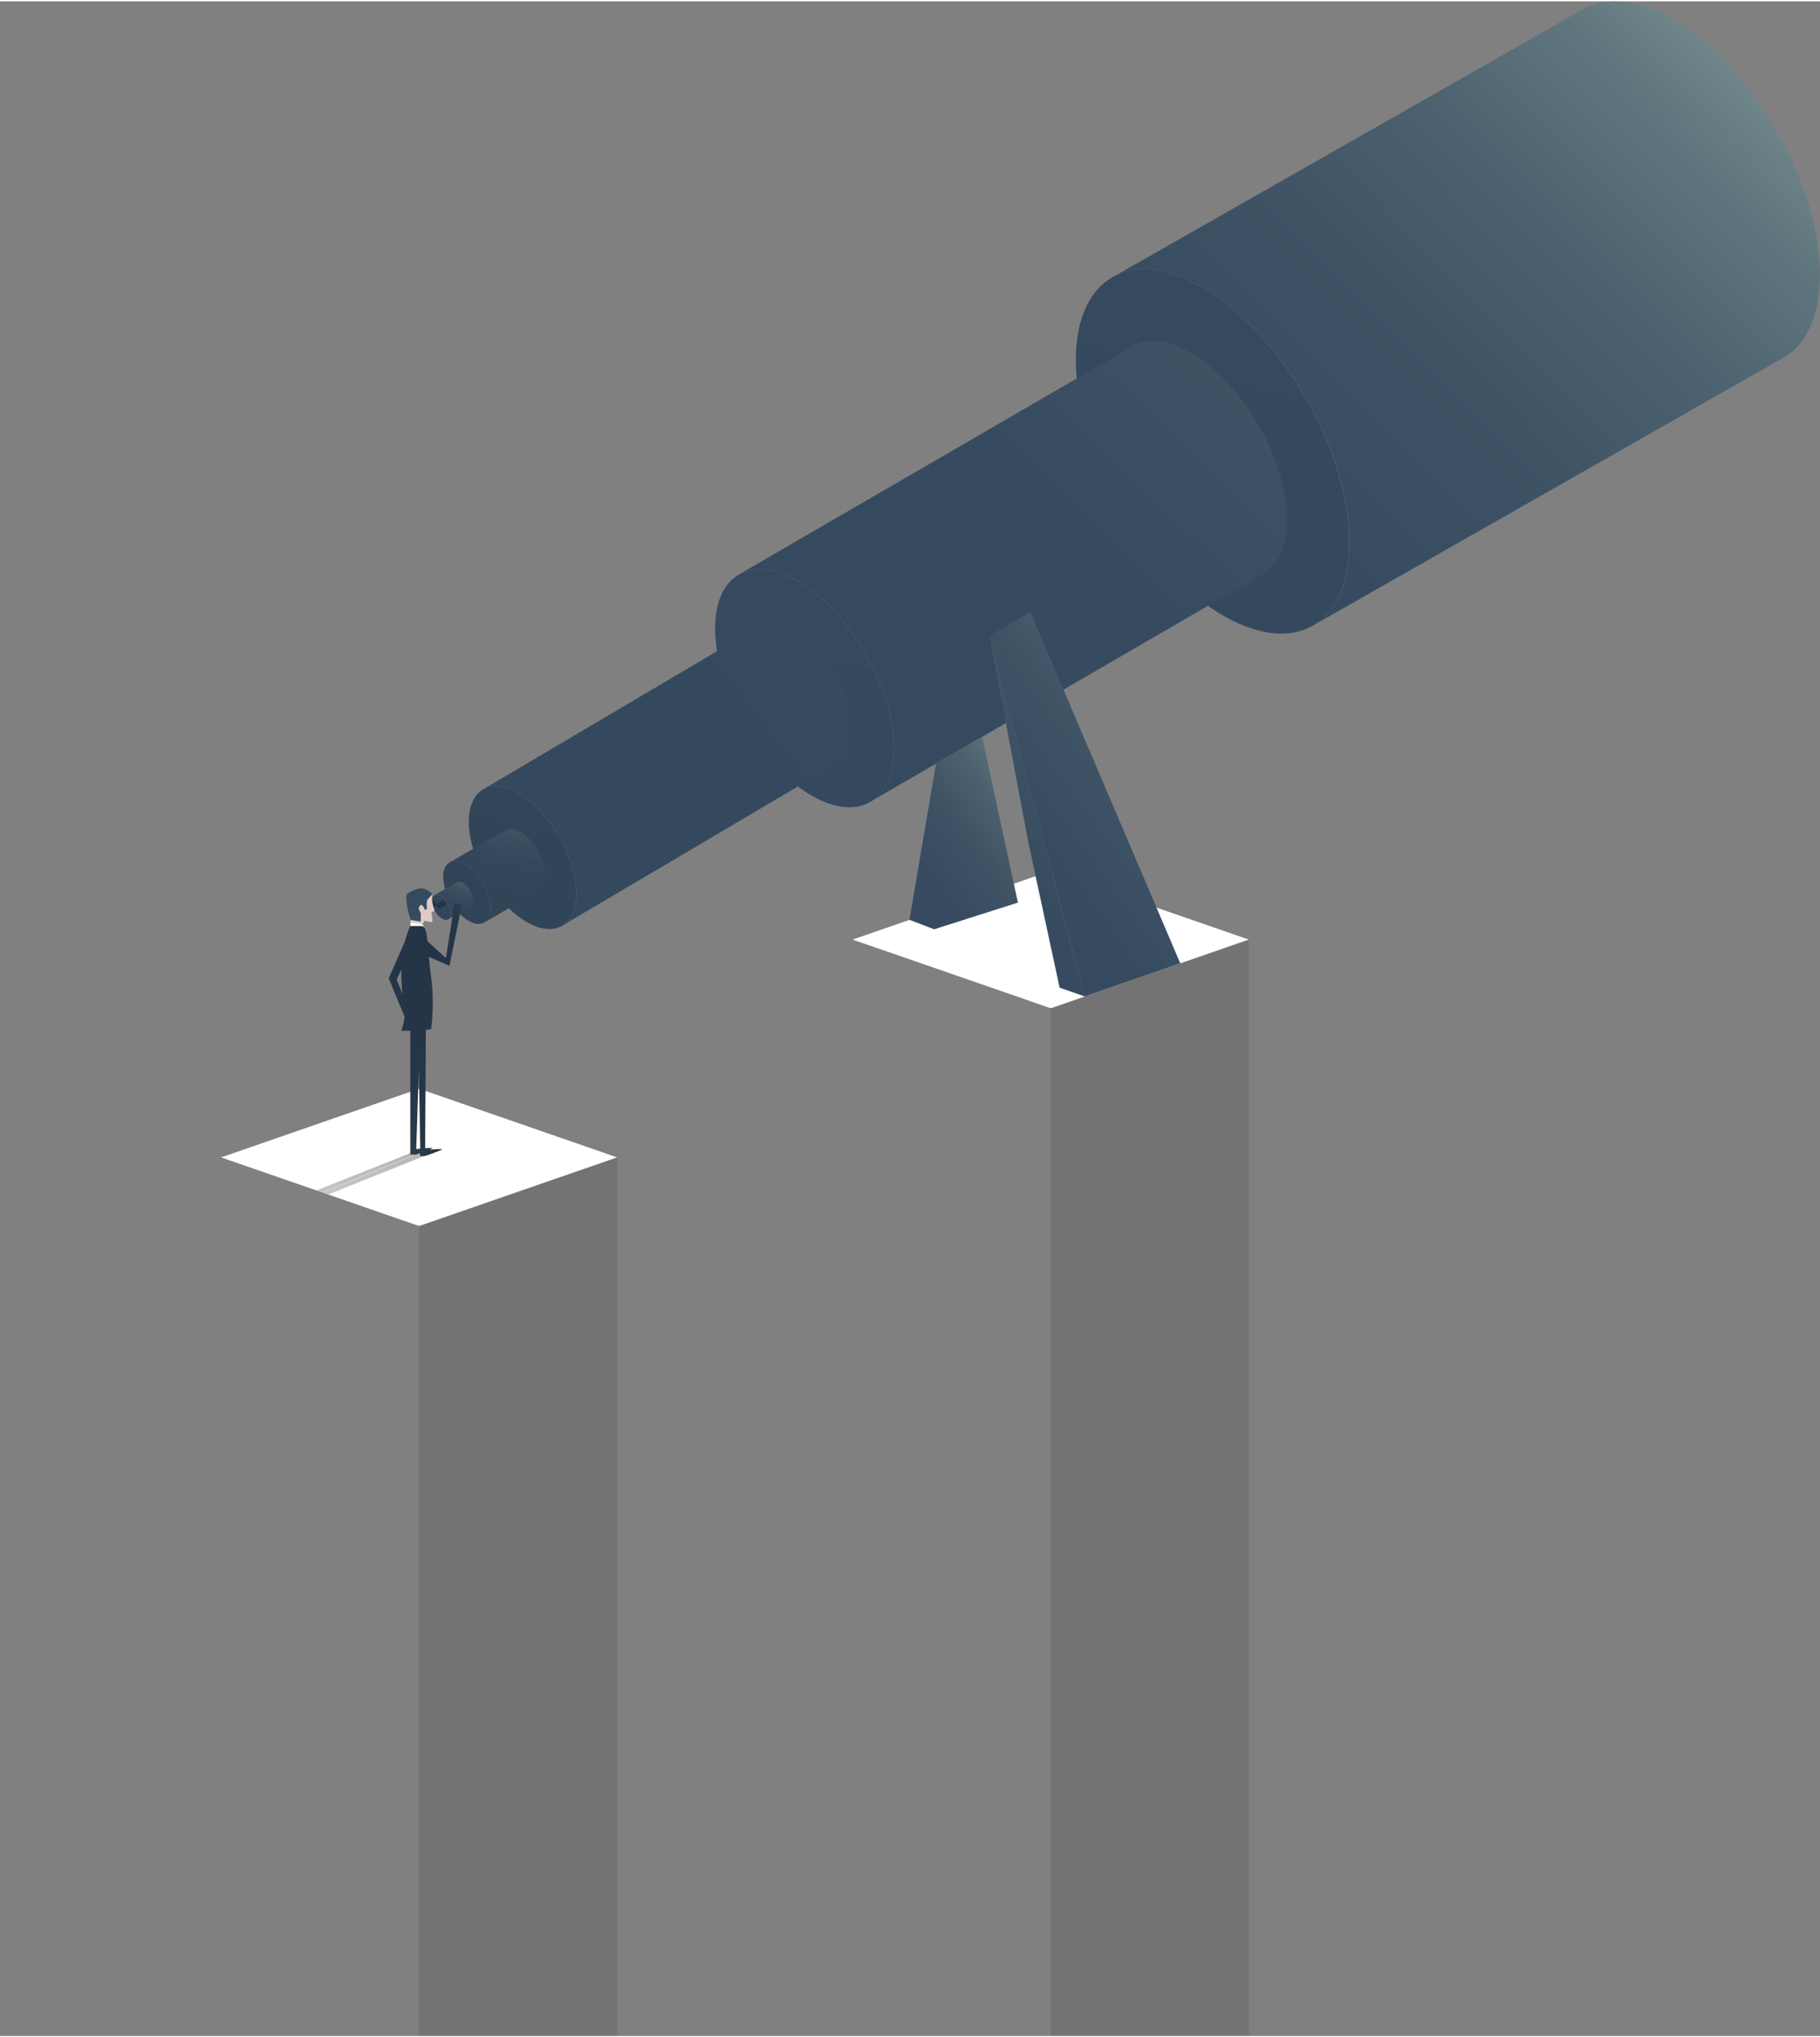<svg width="479" height="536" viewBox="0 0 479.93 536.33" xmlns="http://www.w3.org/2000/svg"
    xmlns:xlink="http://www.w3.org/1999/xlink">
    <rect x="0" y="0" width="479.93" height="536.33" fill="#808080" stroke="none"/>
    <linearGradient id="a" gradientTransform="rotate(30 261.488 118.634)"
        gradientUnits="userSpaceOnUse" x1="256.19" x2="304.22" y1="139.07" y2="-46.33">
        <stop offset=".14" stop-color="#35495e" />
        <stop offset=".42" stop-color="#374b60" />
        <stop offset=".58" stop-color="#3f5365" />
        <stop offset=".7" stop-color="#4c616f" />
        <stop offset=".81" stop-color="#5e747d" />
        <stop offset=".87" stop-color="#6c8387" />
        <stop offset=".93" stop-color="#7f9a97" />
        <stop offset="1" stop-color="#9abbae" />
    </linearGradient>
    <linearGradient id="e" x1="272.78" x2="368.82" xlink:href="#a" y1="275.72" y2="-71.02" />
    <linearGradient id="f" gradientTransform="rotate(30 153.859 181.074)" x1="149.68" x2="174.82"
        xlink:href="#a" y1="209.35" y2="39.21" />
    <linearGradient id="g" x1="169.67" x2="262.69" xlink:href="#a" y1="300.65" y2="-67.65" />
    <linearGradient id="b" gradientUnits="userSpaceOnUse" x1="77.67" x2="100.56" y1="232.19"
        y2="150.94">
        <stop offset=".1" stop-color="#314559" />
        <stop offset=".39" stop-color="#33475b" />
        <stop offset=".55" stop-color="#3b4f61" />
        <stop offset=".68" stop-color="#485d6b" />
        <stop offset=".8" stop-color="#5a7079" />
        <stop offset=".87" stop-color="#6c8387" />
        <stop offset=".93" stop-color="#7f9a97" />
        <stop offset="1" stop-color="#9abbae" />
    </linearGradient>
    <linearGradient id="h" x1="104.12" x2="157.38" xlink:href="#a" y1="234.19" y2="105.05" />
    <linearGradient id="i" gradientTransform="rotate(30 64.805 234.915)"
        gradientUnits="userSpaceOnUse" x1="63.05" x2="83.67" y1="241.94" y2="159.27">
        <stop offset=".1" stop-color="#304357" />
        <stop offset=".39" stop-color="#324559" />
        <stop offset=".55" stop-color="#3a4d5f" />
        <stop offset=".68" stop-color="#475b69" />
        <stop offset=".79" stop-color="#596e78" />
        <stop offset=".87" stop-color="#6c8387" />
        <stop offset=".93" stop-color="#7f9a97" />
        <stop offset="1" stop-color="#9abbae" />
    </linearGradient>
    <linearGradient id="j" gradientUnits="userSpaceOnUse" x1="70.4" x2="78.54" y1="242.68"
        y2="199.72">
        <stop offset=".1" stop-color="#314559" />
        <stop offset=".16" stop-color="#314559" />
        <stop offset=".18" stop-color="#314559" />
        <stop offset=".4" stop-color="#34485b" />
        <stop offset=".56" stop-color="#3c5162" />
        <stop offset=".69" stop-color="#4b606d" />
        <stop offset=".82" stop-color="#60767d" />
        <stop offset=".87" stop-color="#6c8387" />
        <stop offset=".93" stop-color="#7f9a97" />
        <stop offset="1" stop-color="#9abbae" />
    </linearGradient>
    <linearGradient id="k" x1="56.26" x2="64.68" xlink:href="#b" y1="243.64" y2="221.25" />
    <linearGradient id="l" x1="58.35" x2="65.24" xlink:href="#b" y1="245.36" y2="225.28" />
    <linearGradient id="c" gradientUnits="userSpaceOnUse" x1="54.65" x2="56.17" y1="240.16"
        y2="234.42">
        <stop offset=".13" stop-color="#233446" />
        <stop offset=".51" stop-color="#253647" />
        <stop offset=".71" stop-color="#2d3e4a" />
        <stop offset=".88" stop-color="#3a4c50" />
        <stop offset="1" stop-color="#495c56" />
    </linearGradient>
    <linearGradient id="m" x1="55.15" x2="57.47" xlink:href="#c" y1="240.04" y2="232.5" />
    <linearGradient id="n" x1="57.25" x2="58.11" xlink:href="#c" y1="239.41" y2="234.77" />
    <linearGradient id="o" x1="56.86" x2="60.28" xlink:href="#c" y1="242.15" y2="231.1" />
    <clipPath id="p" transform="translate(58.29)">
        <path d="M0 304.73l52.23 18.09 52.23-18.09V192.34H0z" />
    </clipPath>
    <linearGradient id="d" gradientTransform="matrix(-1 -.08 -3.82 .7 2490.17 122.23)"
        gradientUnits="userSpaceOnUse" x1="1032.65" x2="917.52" y1="361.93" y2="428.87">
        <stop offset="0" stop-color="#231f20" />
        <stop offset="1" stop-color="#fff" />
    </linearGradient>
    <linearGradient id="q" gradientUnits="userSpaceOnUse" x1="46.83" x2="62.25" y1="231.74"
        y2="249.74">
        <stop offset=".14" stop-color="#35495e" />
        <stop offset=".41" stop-color="#374b60" />
        <stop offset=".56" stop-color="#3e5365" />
        <stop offset=".68" stop-color="#4a616f" />
        <stop offset=".79" stop-color="#5c757d" />
        <stop offset=".88" stop-color="#728e8e" />
        <stop offset=".97" stop-color="#8daca4" />
        <stop offset="1" stop-color="#9abbae" />
    </linearGradient>
    <linearGradient id="r" x1="68.64" x2="28.26" xlink:href="#c" y1="268.47" y2="281.89" />
    <linearGradient id="s" x1="111.15" x2="130.55" xlink:href="#c" y1="251.63" y2="237.92" />
    <linearGradient id="t" x1="269.5" x2="331.19" xlink:href="#a" y1="248.27" y2="107.29" />
    <linearGradient id="u" x1="260.05" x2="315.01" xlink:href="#a" y1="245.46" y2="119.88" />
    <linearGradient id="v" x1="244.09" x2="278" xlink:href="#a" y1="240.22" y2="162.72" />
    <linearGradient id="w" x1="247.86" x2="284.62" xlink:href="#a" y1="241.56" y2="157.57" />
    <linearGradient id="x" x1="278.42" x2="278.42" xlink:href="#d" y1="256.69" y2="267.44" />
    <linearGradient id="y" x1="235.57" x2="235.57" xlink:href="#d" y1="237.36" y2="252.76" />
    <ellipse cx="261.48" cy="118.64" fill="url(#a)" rx="28.28" ry="52.97"
        transform="rotate(-30 290.634 9.875)" />
    <path
        d="M410.06 33.88c-14.63-25.34-37.45-39.55-51-31.74L235 72.77c13.52-7.81 36.35 6.4 51 31.73s15.52 52.21 2 60l124.05-70.61c13.53-7.81 12.64-34.68-1.99-60.01z"
        fill="url(#e)" transform="translate(58.29)" />
    <ellipse cx="153.86" cy="181.06" fill="url(#f)" rx="18.48" ry="34.62"
        transform="rotate(-30 183.008 72.297)" />
    <path
        d="M273.56 111.67c-9.56-16.56-24.47-25.84-33.31-20.74l-103.69 60.15c8.83-5.1 23.75 4.18 33.31 20.74s10.13 34.12 1.3 39.18l103.7-60.15c8.84-5.06 8.25-22.62-1.31-39.18z"
        fill="url(#g)" transform="translate(58.29)" />
    <path
        d="M89.1 220.16c5.74 9.94 6.09 20.48.78 23.54s-14.26-2.51-20-12.44-6.09-20.48-.78-23.54 14.26 2.51 20 12.44z"
        fill="url(#b)" transform="translate(58.29)" />
    <path
        d="M161.53 177.39c-5.74-9.93-14.69-15.5-20-12.44l-72.42 42.77c5.3-3.07 14.25 2.51 20 12.44s6.09 20.48.78 23.54l72.43-42.77c5.3-3.06 4.95-13.6-.79-23.54z"
        fill="url(#h)" transform="translate(58.29)" />
    <ellipse cx="64.8" cy="234.91" fill="url(#i)" rx="4.88" ry="9.14"
        transform="rotate(-30 93.943 126.132)" />
    <path
        d="M83.7 224c-2.52-4.38-6.46-6.83-8.8-5.48L60.23 227c2.34-1.35 6.27 1.11 8.8 5.48s2.68 9 .34 10.36L84 234.35c2.38-1.35 2.23-5.98-.3-10.35z"
        fill="url(#j)" transform="translate(58.29)" />
    <path
        d="M59.79 237.8c1 1.76 1.08 3.63.14 4.17s-2.53-.45-3.54-2.2-1.08-3.63-.14-4.17 2.52.4 3.54 2.2z"
        fill="url(#k)" transform="translate(58.29)" />
    <path
        d="M65.69 234.4c-1-1.76-2.6-2.75-3.54-2.21l-5.9 3.41c.94-.54 2.52.44 3.54 2.2s1.08 3.63.14 4.17l5.9-3.41c.94-.56.88-2.41-.14-4.16z"
        fill="url(#l)" transform="translate(58.29)" />
    <path d="M55.43 238.33c.21.39.22.8 0 .92s-.53-.1-.74-.49-.23-.8 0-.92.53.1.74.49z"
        fill="url(#c)" transform="translate(58.29)" />
    <path
        d="M56.66 237.57c-.21-.39-.54-.61-.74-.49l-1.23.76c.2-.12.53.1.74.49s.22.8 0 .92l1.23-.75c.23-.12.21-.5 0-.93z"
        fill="url(#m)" transform="translate(58.29)" />
    <path d="M57.81 238.23c.23.39.24.8 0 .92s-.56-.09-.79-.49-.23-.8 0-.92.56.1.79.49z"
        fill="url(#n)" transform="translate(58.29)" />
    <path
        d="M59.12 237.47c-.22-.39-.58-.61-.78-.49l-1.32.76c.21-.12.56.1.79.49s.24.8 0 .92l1.31-.75c.24-.12.23-.54 0-.93z"
        fill="url(#o)" transform="translate(58.29)" />
    <path d="M162.74 304.73l-52.22-18.1-52.23 18.1 52.23 18.09z" fill="#fff" />
    <path d="M162.74 304.73l-52.22 18.09v213.51h52.22z" opacity=".1" />
    <path d="M329.31 247.32l-52.23-18.1-52.23 18.1 52.23 18.09z" fill="#fff" />
    <path d="M329.31 247.32l-52.23 18.09v270.82h52.23z" opacity=".1" />
    <g clip-path="url(#p)">
        <path
            d="M-45.33 341.44l-1.11.45s-9 2.64-11.81 4.12a1.37 1.37 0 0 0 .87 1.63c1.2.54 5.76-.23 5.76-.23s1.53-.69 3.12-1.24c2-.68 4.07-1.24 4.28-1.38.38-.26-.21-.38-.21-.38s4.16-1.4 4.38-1.6-2.44-.23-2.44-.23l.86-.72 2.36-.57c3.53-.82 11.51-4.06 22-7.74 12.77-4.48 22.08-8.79 22.08-8.79l-1.06-.4 50.35-20.21c.78.23 2.92-1.34 4.14-1.61l-1.82.74-1.18-.28-1.21.47-.5-.47h.07-.14l-1.18-.28h-.08L0 323.39l-2.35-.5a56.24 56.24 0 0 1-11.07 4.84c-6.21 1.91-23.24 8.36-30.45 13.12l2.85.6-2.85-.6zm63-23.75l33.57-13.78c.31.09-33.54 13.78-33.54 13.78z"
            fill="url(#d)" opacity=".42" transform="translate(58.29)" />
        <path
            d="M113.98 235.32a8.07 8.07 0 0 0 0 2c.18 1.13.63 2.17.54 2.36-.18.35-.77.34-.77.34a10.74 10.74 0 0 1 .23 2.6c-.18.26-2-.29-2-.29l-.61.93-3.14-.38v-.7l2.33-5.62z"
            fill="#dfcbc4" />
        <path d="M108.23 243.77v-.93l3.13.38.62 1.09-.87-.54z" fill="#fff" />
        <path
            d="M49 235.32c-.6 2.14 1 6.82 1 6.82l2.67.44v-2.28s-.75-1.05-.45-1.55.33-.69.76-.49.77 1.24.77 1.24l.56-.25a8.29 8.29 0 0 1 0-2.24c.2-.34 1.44-1.69 1.44-1.69s-1.73-1.79-3.42-1.49a9 9 0 0 0-3.33 1.49z"
            fill="url(#q)" transform="translate(58.29)" />
        <path
            d="M58.24 302.54a23.26 23.26 0 0 0-3.32.18c.57-.23.91-.41.75-.46a10.81 10.81 0 0 0-1.85.06l.19-31.2 1.37-.18a54.05 54.05 0 0 0 0-13.86c-.46-3.35-.63-6.4-.85-8.73l-.32-2.41c-.26-1.37-.64-2.17-1.31-2.17h-3a20.79 20.79 0 0 0-1.4 4l-4.28 9.74 4.2 10.22a16.2 16.2 0 0 1-.91 3.62h2.39V304h1.44l1.13-.38v.75h1.25s5.08-1.69 4.52-1.83zM46.3 257.83l1.28-2.7a41.29 41.29 0 0 0 .28 6.61zm5.17 44.7l.69-21.5.37 21.4z"
            fill="url(#r)" transform="translate(58.29)" />
        <path d="M109.89 250.49l8.63 3.74 3.23-15.95-1.86-.63-2.3 14.54-7.07-6.43z" fill="url(#s)" />
    </g>
    <path d="M286.01 262.32l25.23-8.74L271.72 161l-10.82 6.22z" fill="url(#t)" />
    <path d="M286.07 262.32l-6.65-2.31-8.18-37.98-10.34-54.81z" fill="url(#u)" />
    <path d="M239.85 242.12l21.05-7.29-6.23-38.49-7.8 4.5z" fill="url(#v)" />
    <path d="M239.85 242.12l6.44 2.49 22.13-7.04-9.44-43.72-12.11 6.99z" fill="url(#w)" />
    <path d="M286.07 262.32l-8.99 3.09-6.3-2.18 8.64-3.22z" fill="url(#x)" opacity=".42" />
    <path d="M246.29 244.61l-14.13 5.24-7.31-2.53 15-5.2z" fill="url(#y)" opacity=".42" />
</svg>